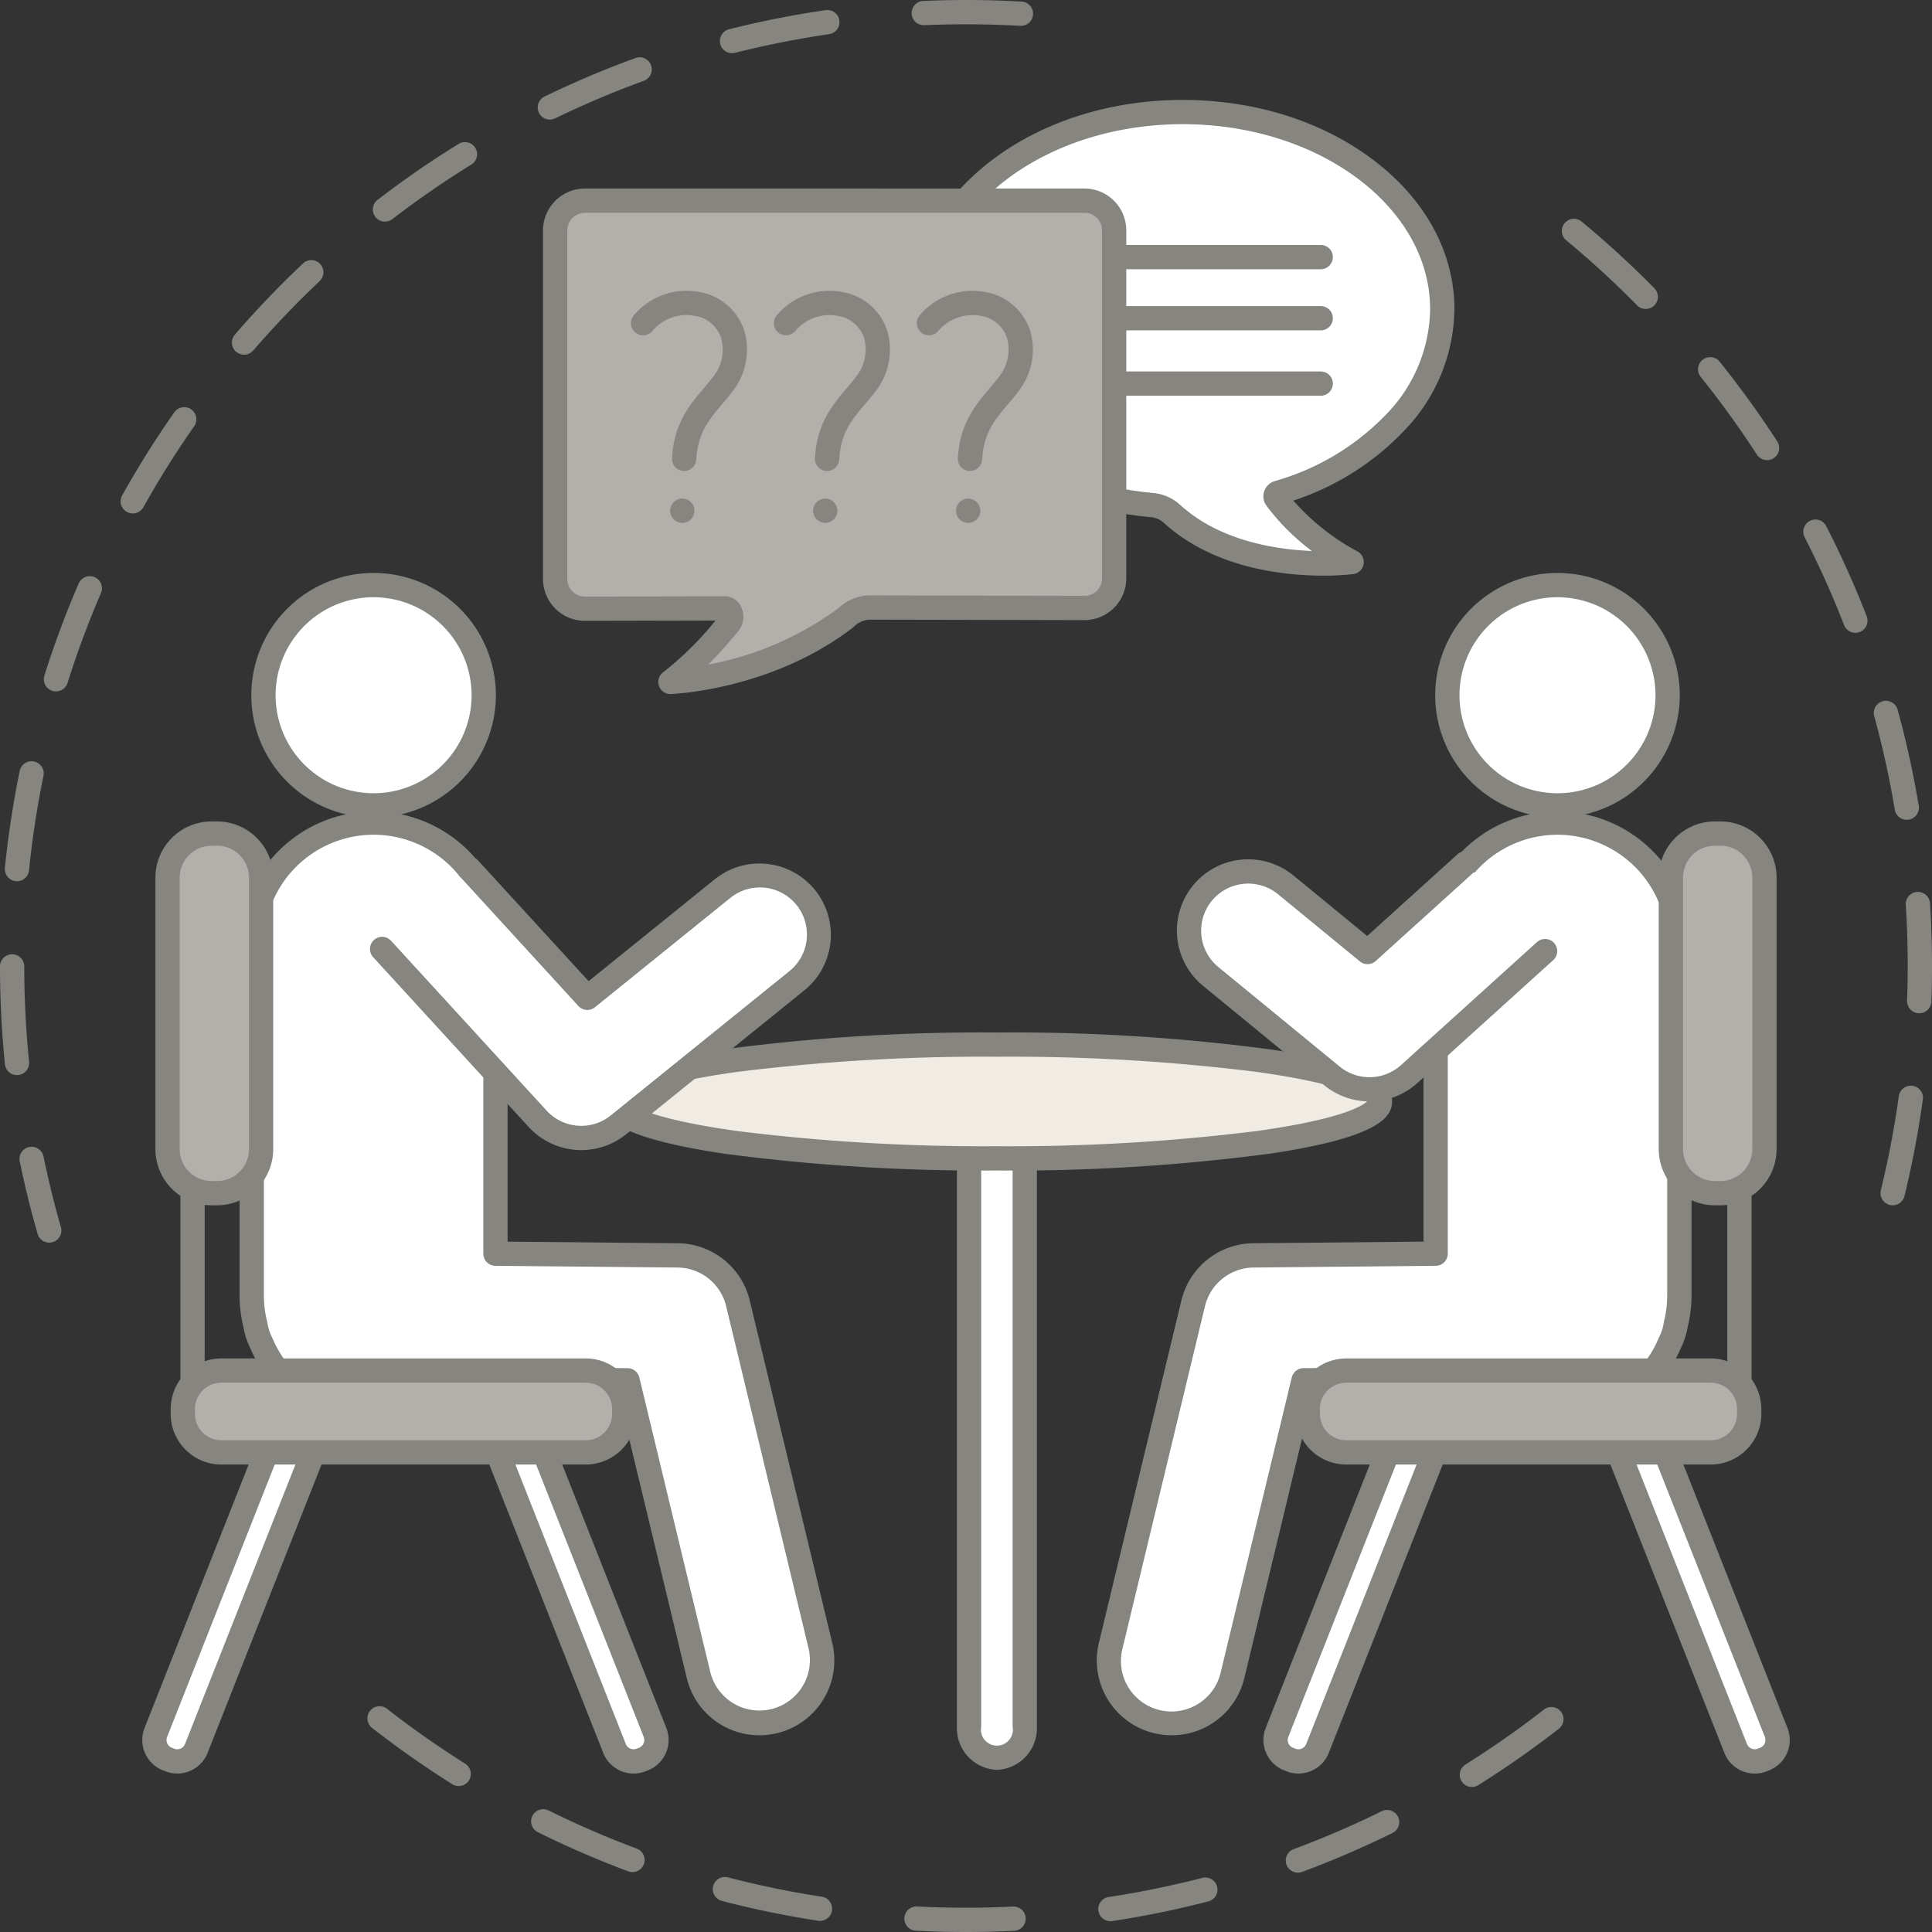 <svg id="Group_76" data-name="Group 76" xmlns="http://www.w3.org/2000/svg" width="262.774" height="262.774" viewBox="0 0 262.774 262.774">
  <rect x="0" y="0" width="262.774" height="262.774" fill="#333333" stroke="none"/>
  <g id="Group_23" data-name="Group 23" transform="translate(0)">
    <path id="Path_197" data-name="Path 197" d="M6.7,169.015a1.652,1.652,0,0,1-1.586-1.194c-.933-3.238-1.75-6.556-2.429-9.861a1.651,1.651,0,0,1,3.235-.664c.662,3.221,1.458,6.455,2.367,9.612A1.652,1.652,0,0,1,6.7,169.015ZM2.311,146.226A1.651,1.651,0,0,1,.67,144.741,133.418,133.418,0,0,1,0,131.388a1.651,1.651,0,0,1,3.3,0,130.141,130.141,0,0,0,.654,13.021,1.651,1.651,0,0,1-1.477,1.808Q2.394,146.226,2.311,146.226Zm0-26.368a1.628,1.628,0,0,1-.168-.009,1.651,1.651,0,0,1-1.477-1.808,131.714,131.714,0,0,1,2.017-13.213,1.651,1.651,0,0,1,3.234.664,128.444,128.444,0,0,0-1.966,12.881A1.651,1.651,0,0,1,2.314,119.859Zm5.3-25.823a1.653,1.653,0,0,1-1.575-2.147A131.019,131.019,0,0,1,10.7,79.36a1.651,1.651,0,0,1,3.032,1.309A127.6,127.6,0,0,0,9.191,92.88,1.652,1.652,0,0,1,7.617,94.036Zm10.444-24.2a1.651,1.651,0,0,1-1.44-2.457,131.975,131.975,0,0,1,7.107-11.321,1.651,1.651,0,0,1,2.7,1.9A128.622,128.622,0,0,0,19.5,68.987,1.651,1.651,0,0,1,18.061,69.832ZM33.193,48.243a1.651,1.651,0,0,1-1.248-2.731,132.838,132.838,0,0,1,9.241-9.658,1.651,1.651,0,1,1,2.267,2.4,129.449,129.449,0,0,0-9.011,9.417A1.647,1.647,0,0,1,33.193,48.243Zm19.171-18.1a1.651,1.651,0,0,1-1.008-2.96,132.2,132.2,0,0,1,11-7.6,1.651,1.651,0,1,1,1.737,2.808A128.938,128.938,0,0,0,53.37,29.8,1.643,1.643,0,0,1,52.365,30.138ZM74.789,16.267a1.651,1.651,0,0,1-.723-3.137,131.114,131.114,0,0,1,12.31-5.217,1.651,1.651,0,1,1,1.131,3.1,127.8,127.8,0,0,0-12,5.086A1.644,1.644,0,0,1,74.789,16.267ZM99.558,7.235a1.651,1.651,0,0,1-.4-3.252,131.259,131.259,0,0,1,13.111-2.6,1.651,1.651,0,1,1,.477,3.267,127.973,127.973,0,0,0-12.78,2.536A1.662,1.662,0,0,1,99.558,7.235Zm39.288-3.722-.095,0c-2.437-.138-4.914-.208-7.365-.208-1.884,0-3.792.041-5.67.124a1.651,1.651,0,0,1-.144-3.3C127.5.043,129.455,0,131.387,0c2.512,0,5.053.072,7.552.213a1.651,1.651,0,0,1-.092,3.3Z" transform="translate(0)" fill="#878580"/>
    <path id="Path_198" data-name="Path 198" d="M880.956,251.365a1.653,1.653,0,0,1-1.605-2.043,127.978,127.978,0,0,0,2.441-12.8,1.651,1.651,0,0,1,3.271.452,131.295,131.295,0,0,1-2.5,13.134A1.652,1.652,0,0,1,880.956,251.365Zm3.615-26.121h-.061a1.651,1.651,0,0,1-1.59-1.71c.056-1.562.085-3.149.085-4.716,0-2.769-.089-5.568-.266-8.319a1.651,1.651,0,1,1,3.3-.211c.181,2.82.272,5.69.272,8.53,0,1.607-.029,3.234-.087,4.836A1.651,1.651,0,0,1,884.571,225.243Zm-1.7-26.314a1.651,1.651,0,0,1-1.626-1.379,127.749,127.749,0,0,0-2.8-12.733,1.651,1.651,0,0,1,3.184-.874,131.137,131.137,0,0,1,2.877,13.064,1.651,1.651,0,0,1-1.356,1.9A1.675,1.675,0,0,1,882.875,198.929Zm-6.984-25.437a1.652,1.652,0,0,1-1.539-1.053,127.938,127.938,0,0,0-5.337-11.893,1.651,1.651,0,1,1,2.939-1.5,131.231,131.231,0,0,1,5.476,12.2,1.652,1.652,0,0,1-1.539,2.249Zm-12.012-23.479a1.65,1.65,0,0,1-1.387-.753,129.017,129.017,0,0,0-7.634-10.566,1.651,1.651,0,1,1,2.575-2.067,132.309,132.309,0,0,1,7.831,10.837,1.651,1.651,0,0,1-1.384,2.549ZM847.37,129.448a1.645,1.645,0,0,1-1.176-.493,129.374,129.374,0,0,0-9.6-8.814A1.651,1.651,0,1,1,838.7,117.6a132.6,132.6,0,0,1,9.849,9.039,1.651,1.651,0,0,1-1.176,2.81Z" transform="translate(-623.534 -87.429)" fill="#878580"/>
    <path id="Path_199" data-name="Path 199" d="M277.935,943.751c-2.265,0-4.559-.059-6.818-.174a1.651,1.651,0,1,1,.168-3.3c2.2.113,4.44.17,6.649.17,2.123,0,4.273-.053,6.39-.157a1.651,1.651,0,0,1,.162,3.3C282.316,943.7,280.112,943.751,277.935,943.751Zm19.609-1.473A1.651,1.651,0,0,1,297.3,939a127.971,127.971,0,0,0,12.772-2.61,1.651,1.651,0,1,1,.826,3.2,131.2,131.2,0,0,1-13.1,2.678A1.664,1.664,0,0,1,297.544,942.279Zm-39.468-.038a1.635,1.635,0,0,1-.253-.019,131.27,131.27,0,0,1-13.09-2.7,1.651,1.651,0,0,1,.832-3.2,128.066,128.066,0,0,0,12.759,2.634,1.651,1.651,0,0,1-.249,3.283Zm65.007-6.56a1.651,1.651,0,0,1-.575-3.2,127.75,127.75,0,0,0,11.971-5.156,1.651,1.651,0,1,1,1.46,2.962,131.1,131.1,0,0,1-12.282,5.29A1.65,1.65,0,0,1,323.082,935.68Zm-90.519-.083a1.642,1.642,0,0,1-.577-.1,131.13,131.13,0,0,1-12.268-5.311,1.651,1.651,0,1,1,1.465-2.959,127.9,127.9,0,0,0,11.958,5.177,1.651,1.651,0,0,1-.578,3.2Zm114.178-11.573a1.651,1.651,0,0,1-.879-3.05,128.871,128.871,0,0,0,10.679-7.475,1.651,1.651,0,0,1,2.028,2.606,132.324,132.324,0,0,1-10.954,7.667A1.646,1.646,0,0,1,346.741,924.024ZM208.933,923.9a1.643,1.643,0,0,1-.878-.254,132.287,132.287,0,0,1-10.939-7.685,1.651,1.651,0,0,1,2.033-2.6,129.054,129.054,0,0,0,10.665,7.493,1.651,1.651,0,0,1-.881,3.048Z" transform="translate(-146.548 -680.977)" fill="#878580"/>
  </g>
  <g id="Group_56" data-name="Group 56" transform="translate(19.346 77.929)">
    <g id="Group_55" data-name="Group 55">
      <g id="Group_54" data-name="Group 54">
        <g id="Group_53" data-name="Group 53">
          <g id="Group_27" data-name="Group 27" transform="translate(62.5 62.495)">
            <g id="Group_25" data-name="Group 25" transform="translate(48.306 7.737)">
              <g id="Group_24" data-name="Group 24">
                <path id="Path_200" data-name="Path 200" d="M522.41,678.748a4.025,4.025,0,0,1-3.789-4.225V593.712a3.811,3.811,0,1,1,7.577,0v80.811A4.025,4.025,0,0,1,522.41,678.748Z" transform="translate(-516.97 -587.836)" fill="#fff"/>
                <path id="Path_201" data-name="Path 201" d="M517.565,675.554a5.677,5.677,0,0,1-5.44-5.876V588.866a5.456,5.456,0,1,1,10.879,0v80.811A5.677,5.677,0,0,1,517.565,675.554Zm0-89.261a2.389,2.389,0,0,0-2.138,2.574v80.811a2.175,2.175,0,1,0,4.275,0V588.866A2.389,2.389,0,0,0,517.565,586.293Z" transform="translate(-512.125 -582.99)" fill="#878580"/>
              </g>
            </g>
            <g id="Group_26" data-name="Group 26">
              <ellipse id="Ellipse_1" data-name="Ellipse 1" cx="52.094" cy="7.737" rx="52.094" ry="7.737" transform="translate(1.651 1.651)" fill="#f0ebe3"/>
              <path id="Path_202" data-name="Path 202" d="M375.8,571.322a265.96,265.96,0,0,1-37.079-2.284c-14.772-2.194-16.667-4.949-16.667-7.1s1.895-4.91,16.667-7.1a265.917,265.917,0,0,1,37.079-2.284,265.92,265.92,0,0,1,37.079,2.284c14.772,2.194,16.666,4.949,16.666,7.1s-1.894,4.91-16.666,7.1A265.963,265.963,0,0,1,375.8,571.322Zm-50.335-9.388c.575.546,3.33,2.408,15.106,4.033A270.634,270.634,0,0,0,375.8,568.02a270.628,270.628,0,0,0,35.229-2.053c11.775-1.625,14.531-3.487,15.106-4.033-.575-.546-3.331-2.408-15.106-4.033a270.627,270.627,0,0,0-35.229-2.053,270.626,270.626,0,0,0-35.229,2.053C328.791,559.526,326.036,561.389,325.461,561.934Z" transform="translate(-322.05 -552.546)" fill="#878580"/>
            </g>
          </g>
          <g id="Group_39" data-name="Group 39" transform="translate(129.826)">
            <g id="Group_32" data-name="Group 32">
              <g id="Group_28" data-name="Group 28" transform="translate(46.033)">
                <circle id="Ellipse_2" data-name="Ellipse 2" cx="14.981" cy="14.981" r="14.981" transform="translate(1.651 1.651)" fill="#fff"/>
                <path id="Path_203" data-name="Path 203" d="M784.735,339.9a16.632,16.632,0,1,1,16.632-16.632A16.651,16.651,0,0,1,784.735,339.9Zm0-29.962a13.33,13.33,0,1,0,13.33,13.33A13.345,13.345,0,0,0,784.735,309.939Z" transform="translate(-768.103 -306.637)" fill="#878580"/>
              </g>
              <g id="Group_29" data-name="Group 29" transform="translate(0 32.304)">
                <path id="Path_204" data-name="Path 204" d="M671.061,504.58V456.819a16.575,16.575,0,1,0-33.151,0v42.056l-24.772.234a8.525,8.525,0,0,0-8.207,6.528L593.712,552.2a8.525,8.525,0,1,0,16.576,3.993l9.661-40.1,22.435-.213a16.557,16.557,0,0,0,27.381-4.866,8.465,8.465,0,0,0,.806-2.5A16.558,16.558,0,0,0,671.061,504.58Z" transform="translate(-591.82 -438.592)" fill="#fff"/>
                <path id="Path_205" data-name="Path 205" d="M597.156,559.531a10.178,10.178,0,0,1-9.9-12.561L598.475,500.4a10.163,10.163,0,0,1,9.8-7.792l23.136-.219v-40.42a18.227,18.227,0,0,1,36.453,0v47.762a18.275,18.275,0,0,1-.521,4.264,10.1,10.1,0,0,1-.927,2.864,18.208,18.208,0,0,1-29.571,5.831l-20.44.194-9.36,38.849A10.143,10.143,0,0,1,597.156,559.531Zm52.478-122.482a14.942,14.942,0,0,0-14.925,14.924v42.055a1.651,1.651,0,0,1-1.635,1.651l-24.772.234a6.865,6.865,0,0,0-6.617,5.263l-11.219,46.566a6.874,6.874,0,1,0,13.365,3.219l9.662-40.1a1.651,1.651,0,0,1,1.589-1.264l22.434-.212a1.653,1.653,0,0,1,1.222.524,14.906,14.906,0,0,0,24.653-4.381q.022-.053.049-.105a6.808,6.808,0,0,0,.649-2.012c.007-.044.016-.088.026-.131a14.993,14.993,0,0,0,.443-3.545V451.973A14.941,14.941,0,0,0,649.634,437.049Z" transform="translate(-586.969 -433.747)" fill="#878580"/>
              </g>
              <g id="Group_31" data-name="Group 31" transform="translate(10.896 37.831)">
                <g id="Group_30" data-name="Group 30">
                  <path id="Path_206" data-name="Path 206" d="M684.772,473.933l-18.485,16.721a8.051,8.051,0,0,1-10.507.254l-16.493-13.529A8.051,8.051,0,1,1,649.5,464.93l11.13,9.13,13.342-12.068" transform="translate(-634.689 -460.341)" fill="#fff"/>
                  <path id="Path_207" data-name="Path 207" d="M656.036,489.539a9.724,9.724,0,0,1-6.152-2.2l-16.493-13.529a9.7,9.7,0,1,1,12.306-15l10.031,8.228,12.287-11.113a1.651,1.651,0,1,1,2.215,2.449l-13.342,12.068a1.651,1.651,0,0,1-2.155.052l-11.13-9.13a6.4,6.4,0,1,0-8.118,9.9l16.493,13.529a6.4,6.4,0,0,0,8.352-.2l18.485-16.72a1.651,1.651,0,1,1,2.215,2.449l-18.486,16.721A9.687,9.687,0,0,1,656.036,489.539Z" transform="translate(-629.841 -455.494)" fill="#878580"/>
                </g>
              </g>
            </g>
            <g id="Group_38" data-name="Group 38" transform="translate(22.667 33.796)">
              <g id="Group_33" data-name="Group 33" transform="translate(63.092 36.924)">
                <line id="Line_7" data-name="Line 7" y1="37.856" transform="translate(1.651 1.651)" fill="#fff"/>
                <path id="Path_208" data-name="Path 208" d="M926.067,626.065a1.651,1.651,0,0,1-1.651-1.651V586.558a1.651,1.651,0,1,1,3.3,0v37.856A1.651,1.651,0,0,1,926.067,626.065Z" transform="translate(-924.416 -584.907)" fill="#878580"/>
              </g>
              <g id="Group_34" data-name="Group 34" transform="translate(45.937 78.858)">
                <rect id="Rectangle_25" data-name="Rectangle 25" width="5.92" height="50.336" rx="2.96" transform="translate(24.826 47.641) rotate(158.443)" fill="#fff"/>
                <path id="Path_209" data-name="Path 209" d="M877.807,800.55a4.442,4.442,0,0,1-4.13-2.8l-16.449-41.638a4.434,4.434,0,0,1,2.5-5.753l.328-.13a4.435,4.435,0,0,1,5.754,2.495l16.449,41.638a4.439,4.439,0,0,1-2.495,5.753l-.328.13h0A4.408,4.408,0,0,1,877.807,800.55Zm1.017-1.846h0Zm-17.143-45.49a1.136,1.136,0,0,0-.417.08l-.328.13a1.132,1.132,0,0,0-.637,1.469l16.449,41.638a1.134,1.134,0,0,0,1.469.637l.328-.13a1.134,1.134,0,0,0,.637-1.469l-16.449-41.638a1.134,1.134,0,0,0-1.053-.717Z" transform="translate(-856.916 -749.911)" fill="#878580"/>
              </g>
              <g id="Group_35" data-name="Group 35" transform="translate(0 78.858)">
                <rect id="Rectangle_26" data-name="Rectangle 26" width="5.92" height="50.336" rx="2.96" transform="translate(19.32 0.826) rotate(21.557)" fill="#fff"/>
                <path id="Path_210" data-name="Path 210" d="M680.919,800.549a4.4,4.4,0,0,1-1.623-.31h0l-.329-.13a4.435,4.435,0,0,1-2.495-5.754l16.449-41.638a4.434,4.434,0,0,1,5.753-2.495l.328.13a4.434,4.434,0,0,1,2.495,5.753l-16.449,41.638A4.442,4.442,0,0,1,680.919,800.549Zm-.41-3.381a1.134,1.134,0,0,0,1.469-.637l16.449-41.638a1.133,1.133,0,0,0-.637-1.469l-.329-.13a1.131,1.131,0,0,0-1.469.637l-16.449,41.638a1.132,1.132,0,0,0,.637,1.469Z" transform="translate(-676.159 -749.909)" fill="#878580"/>
              </g>
              <g id="Group_36" data-name="Group 36" transform="translate(53.771)">
                <rect id="Rectangle_27" data-name="Rectangle 27" width="12.723" height="48.908" rx="6.361" transform="translate(14.374 50.559) rotate(180)" fill="#b2b0ab"/>
                <path id="Path_211" data-name="Path 211" d="M896.13,491.827h-.759a7.642,7.642,0,0,1-7.633-7.633V447.25a7.642,7.642,0,0,1,7.633-7.633h.759a7.642,7.642,0,0,1,7.633,7.633v36.944A7.642,7.642,0,0,1,896.13,491.827Zm-.759-48.908a4.336,4.336,0,0,0-4.331,4.331v36.944a4.336,4.336,0,0,0,4.331,4.331h.759a4.336,4.336,0,0,0,4.331-4.331V447.25a4.336,4.336,0,0,0-4.331-4.331Z" transform="translate(-887.738 -439.617)" fill="#878580"/>
              </g>
              <g id="Group_37" data-name="Group 37" transform="translate(4.379 73.035)">
                <rect id="Rectangle_28" data-name="Rectangle 28" width="60.04" height="11.129" rx="5.565" transform="translate(61.691 12.781) rotate(180)" fill="#b2b0ab"/>
                <path id="Path_212" data-name="Path 212" d="M749.847,741.429H700.272a6.891,6.891,0,0,1-6.884-6.884v-.664A6.892,6.892,0,0,1,700.272,727h49.575a6.892,6.892,0,0,1,6.884,6.884v.664A6.892,6.892,0,0,1,749.847,741.429ZM700.272,730.3a3.586,3.586,0,0,0-3.582,3.582v.664a3.585,3.585,0,0,0,3.582,3.582h49.575a3.585,3.585,0,0,0,3.582-3.582v-.664a3.586,3.586,0,0,0-3.582-3.582Z" transform="translate(-693.388 -726.997)" fill="#878580"/>
              </g>
            </g>
          </g>
          <g id="Group_52" data-name="Group 52">
            <g id="Group_45" data-name="Group 45" transform="translate(13.24)">
              <g id="Group_44" data-name="Group 44">
                <g id="Group_40" data-name="Group 40" transform="translate(1.595)">
                  <circle id="Ellipse_3" data-name="Ellipse 3" cx="14.981" cy="14.981" r="14.981" transform="translate(1.651 1.651)" fill="#fff"/>
                  <path id="Path_213" data-name="Path 213" d="M151.127,339.9a16.632,16.632,0,1,1,16.632-16.632A16.651,16.651,0,0,1,151.127,339.9Zm0-29.962a13.33,13.33,0,1,0,13.33,13.33A13.345,13.345,0,0,0,151.127,309.939Z" transform="translate(-134.495 -306.637)" fill="#878580"/>
                </g>
                <g id="Group_41" data-name="Group 41" transform="translate(0 32.304)">
                  <path id="Path_214" data-name="Path 214" d="M212.066,552.2l-11.219-46.566a8.525,8.525,0,0,0-8.207-6.528l-24.772-.234V456.819a16.576,16.576,0,1,0-33.151,0V504.58a16.558,16.558,0,0,0,.492,3.945,8.465,8.465,0,0,0,.8,2.481,16.557,16.557,0,0,0,27.385,4.875l22.435.213,9.661,40.1a8.525,8.525,0,0,0,16.575-3.993Z" transform="translate(-133.065 -438.592)" fill="#fff"/>
                  <path id="Path_215" data-name="Path 215" d="M198.925,559.531a10.143,10.143,0,0,1-9.885-7.794l-9.36-38.849-20.441-.194a18.207,18.207,0,0,1-29.576-5.841,10.092,10.092,0,0,1-.92-2.845,18.261,18.261,0,0,1-.524-4.272V451.973a18.227,18.227,0,0,1,36.453,0v40.42l23.137.219a10.163,10.163,0,0,1,9.8,7.792l11.219,46.566a10.176,10.176,0,0,1-7.509,12.276A10.212,10.212,0,0,1,198.925,559.531Zm-40.377-50.145h.016L181,509.6a1.651,1.651,0,0,1,1.589,1.264l9.661,40.1a6.874,6.874,0,0,0,13.365-3.22L194.4,501.177a6.866,6.866,0,0,0-6.618-5.263l-24.773-.234a1.651,1.651,0,0,1-1.635-1.651V451.973a14.924,14.924,0,1,0-29.849,0v47.762a14.975,14.975,0,0,0,.445,3.552q.016.065.027.132a6.8,6.8,0,0,0,.644,2c.017.034.034.069.048.1a14.906,14.906,0,0,0,24.656,4.389A1.65,1.65,0,0,1,158.548,509.385Z" transform="translate(-128.219 -433.747)" fill="#878580"/>
                </g>
                <g id="Group_43" data-name="Group 43" transform="translate(17.726 38.603)">
                  <g id="Group_42" data-name="Group 42">
                    <path id="Path_216" data-name="Path 216" d="M216.342,465.033l16.045,17.524,18.357-14.822a8.051,8.051,0,1,1,10.115,12.528l-24.243,19.575a8.051,8.051,0,0,1-11-.827l-21.154-23.1" transform="translate(-202.815 -463.382)" fill="#fff"/>
                    <path id="Path_217" data-name="Path 217" d="M226.715,498.43a9.728,9.728,0,0,1-7.159-3.151l-21.154-23.1a1.651,1.651,0,0,1,2.435-2.23l21.154,23.1a6.419,6.419,0,0,0,4.723,2.078,6.332,6.332,0,0,0,4.018-1.421l24.243-19.575a6.4,6.4,0,1,0-8.041-9.958L228.578,479a1.652,1.652,0,0,1-2.255-.17L210.279,461.3a1.651,1.651,0,0,1,2.435-2.23l15,16.38,17.15-13.847a9.7,9.7,0,0,1,12.19,15.1l-24.243,19.575A9.731,9.731,0,0,1,226.715,498.43Z" transform="translate(-197.969 -458.535)" fill="#878580"/>
                  </g>
                </g>
              </g>
            </g>
            <g id="Group_51" data-name="Group 51" transform="translate(0 33.796)">
              <g id="Group_46" data-name="Group 46" transform="translate(5.195 48.175)">
                <line id="Line_8" data-name="Line 8" y1="26.605" transform="translate(1.651 1.651)" fill="#fff"/>
                <path id="Path_218" data-name="Path 218" d="M98.215,659.084a1.651,1.651,0,0,1-1.651-1.651V630.828a1.651,1.651,0,1,1,3.3,0v26.605A1.651,1.651,0,0,1,98.215,659.084Z" transform="translate(-96.564 -629.177)" fill="#878580"/>
              </g>
              <g id="Group_47" data-name="Group 47" transform="translate(0 78.858)">
                <path id="Path_219" data-name="Path 219" d="M84.717,803.553l-.328-.13a2.783,2.783,0,0,1-1.566-3.611l16.449-41.638a2.783,2.783,0,0,1,3.611-1.566l.328.13a2.783,2.783,0,0,1,1.566,3.611L88.328,801.987A2.783,2.783,0,0,1,84.717,803.553Z" transform="translate(-80.974 -754.76)" fill="#fff"/>
                <path id="Path_220" data-name="Path 220" d="M80.884,800.548a4.4,4.4,0,0,1-1.624-.31h0l-.328-.13a4.435,4.435,0,0,1-2.495-5.754l16.449-41.638a4.434,4.434,0,0,1,5.753-2.495l.329.13a4.434,4.434,0,0,1,2.495,5.753L85.013,797.743A4.442,4.442,0,0,1,80.884,800.548Zm-.411-3.381a1.134,1.134,0,0,0,1.469-.637l16.449-41.638a1.132,1.132,0,0,0-.637-1.469l-.329-.13a1.133,1.133,0,0,0-1.469.637L79.507,795.568a1.133,1.133,0,0,0,.637,1.469Z" transform="translate(-76.124 -749.909)" fill="#878580"/>
              </g>
              <g id="Group_48" data-name="Group 48" transform="translate(45.938 78.858)">
                <rect id="Rectangle_29" data-name="Rectangle 29" width="5.92" height="50.336" rx="2.96" transform="translate(24.825 47.641) rotate(158.444)" fill="#fff"/>
                <path id="Path_221" data-name="Path 221" d="M277.773,800.549a4.442,4.442,0,0,1-4.13-2.805l-16.449-41.638a4.434,4.434,0,0,1,2.5-5.753l.328-.13a4.435,4.435,0,0,1,5.754,2.495l16.449,41.638a4.434,4.434,0,0,1-2.495,5.754l-.328.13h0A4.41,4.41,0,0,1,277.773,800.549Zm1.017-1.846h0Zm-17.143-45.49a1.136,1.136,0,0,0-.416.08l-.328.13a1.133,1.133,0,0,0-.637,1.469l16.449,41.638a1.134,1.134,0,0,0,1.469.637l.328-.13a1.132,1.132,0,0,0,.637-1.469L262.7,753.931a1.135,1.135,0,0,0-1.053-.717Z" transform="translate(-256.881 -749.91)" fill="#878580"/>
              </g>
              <g id="Group_49" data-name="Group 49" transform="translate(1.793)">
                <rect id="Rectangle_30" data-name="Rectangle 30" width="12.723" height="48.908" rx="6.361" transform="translate(1.651 1.651)" fill="#b2b0ab"/>
                <path id="Path_222" data-name="Path 222" d="M91.572,491.827h-.759a7.642,7.642,0,0,1-7.633-7.633V447.25a7.642,7.642,0,0,1,7.633-7.633h.759A7.642,7.642,0,0,1,99.2,447.25v36.944A7.642,7.642,0,0,1,91.572,491.827Zm-.759-48.908a4.336,4.336,0,0,0-4.331,4.331v36.944a4.336,4.336,0,0,0,4.331,4.331h.759a4.336,4.336,0,0,0,4.331-4.331V447.25a4.336,4.336,0,0,0-4.331-4.331Z" transform="translate(-83.18 -439.617)" fill="#878580"/>
              </g>
              <g id="Group_50" data-name="Group 50" transform="translate(3.868 73.035)">
                <rect id="Rectangle_31" data-name="Rectangle 31" width="60.04" height="11.129" rx="5.565" transform="translate(1.651 1.651)" fill="#b2b0ab"/>
                <path id="Path_223" data-name="Path 223" d="M147.8,741.429H98.227a6.892,6.892,0,0,1-6.884-6.884v-.664A6.892,6.892,0,0,1,98.227,727H147.8a6.892,6.892,0,0,1,6.884,6.884v.664A6.892,6.892,0,0,1,147.8,741.429ZM98.227,730.3a3.586,3.586,0,0,0-3.582,3.582v.664a3.585,3.585,0,0,0,3.582,3.582H147.8a3.585,3.585,0,0,0,3.582-3.582v-.664A3.586,3.586,0,0,0,147.8,730.3Z" transform="translate(-91.343 -726.997)" fill="#878580"/>
              </g>
            </g>
          </g>
        </g>
      </g>
    </g>
  </g>
  <g id="Group_75" data-name="Group 75" transform="translate(73.858 13.588)">
    <g id="Group_64" data-name="Group 64" transform="translate(50.063)">
      <g id="Group_59" data-name="Group 59">
        <g id="Group_58" data-name="Group 58">
          <g id="Group_57" data-name="Group 57">
            <path id="Path_224" data-name="Path 224" d="M494.1,86.788c0-14.815,15.8-26.825,35.3-26.825s35.3,12.01,35.3,26.825c0,11.33-9.244,21.017-22.312,24.948a.509.509,0,0,0-.276.782,31.752,31.752,0,0,0,10.263,8.654s-15.1,1.909-24.4-6.525a4.67,4.67,0,0,0-2.709-1.226C507.72,111.866,494.1,100.539,494.1,86.788Z" transform="translate(-492.453 -58.312)" fill="#fff"/>
            <path id="Path_225" data-name="Path 225" d="M543.685,118.174c-5.35,0-14.865-.978-21.668-7.149a3,3,0,0,0-1.746-.8c-18.622-1.653-32.664-13.81-32.664-28.279,0-7.694,3.9-14.9,10.99-20.283,6.952-5.284,16.171-8.194,25.958-8.194s19.006,2.91,25.958,8.194c7.087,5.386,10.99,12.589,10.99,20.283A24.137,24.137,0,0,1,554.817,98.3a36.394,36.394,0,0,1-15.22,9.661,31.045,31.045,0,0,0,8.664,6.885,1.651,1.651,0,0,1-.526,3.117A34.674,34.674,0,0,1,543.685,118.174Zm-19.13-61.406c-18.552,0-33.646,11.293-33.646,25.174,0,12.746,12.749,23.489,29.654,24.99a6.276,6.276,0,0,1,3.672,1.647c5.342,4.845,12.887,6.037,17.878,6.24a30.576,30.576,0,0,1-6.182-6.171,2.149,2.149,0,0,1-.3-1.949,2.175,2.175,0,0,1,1.434-1.39,33.675,33.675,0,0,0,15.312-9.231A20.9,20.9,0,0,0,558.2,81.943C558.2,68.062,543.107,56.768,524.555,56.768Z" transform="translate(-487.607 -53.466)" fill="#878580"/>
          </g>
        </g>
      </g>
      <g id="Group_63" data-name="Group 63" transform="translate(16.582 19.73)">
        <g id="Group_60" data-name="Group 60">
          <line id="Line_9" data-name="Line 9" x1="37.421" transform="translate(1.651 1.651)" fill="#fff"/>
          <path id="Path_226" data-name="Path 226" d="M591.927,134.4h-37.42a1.651,1.651,0,0,1,0-3.3h37.42a1.651,1.651,0,1,1,0,3.3Z" transform="translate(-552.856 -131.099)" fill="#878580"/>
        </g>
        <g id="Group_61" data-name="Group 61" transform="translate(0 8.313)">
          <line id="Line_10" data-name="Line 10" x1="37.421" transform="translate(1.651 1.651)" fill="#fff"/>
          <path id="Path_227" data-name="Path 227" d="M591.927,167.11h-37.42a1.651,1.651,0,0,1,0-3.3h37.42a1.651,1.651,0,1,1,0,3.3Z" transform="translate(-552.856 -163.808)" fill="#878580"/>
        </g>
        <g id="Group_62" data-name="Group 62" transform="translate(0 17.206)">
          <line id="Line_11" data-name="Line 11" x1="37.421" transform="translate(1.651 1.651)" fill="#fff"/>
          <path id="Path_228" data-name="Path 228" d="M591.927,202.1h-37.42a1.651,1.651,0,0,1,0-3.3h37.42a1.651,1.651,0,1,1,0,3.3Z" transform="translate(-552.856 -198.8)" fill="#878580"/>
        </g>
      </g>
    </g>
    <g id="Group_67" data-name="Group 67" transform="translate(0 12.047)">
      <g id="Group_66" data-name="Group 66">
        <g id="Group_65" data-name="Group 65">
          <path id="Path_229" data-name="Path 229" d="M373.145,111.418a4.038,4.038,0,0,0-4.029-4.051c-8.135,0-26.392.005-33.985,0-7.278-.005-25.773,0-33.983,0a4.042,4.042,0,0,0-4.031,4.052v47.4a4.042,4.042,0,0,0,4.041,4.051l19.02-.042c.882.042,1.156,1.324.6,2.01a45.948,45.948,0,0,1-7.981,8s13.1-.506,23.7-8.614a5.144,5.144,0,0,1,3.338-1.5l29.277.061a4.042,4.042,0,0,0,4.041-4.052Z" transform="translate(-295.465 -105.713)" fill="#b2b0ab"/>
          <path id="Path_230" data-name="Path 230" d="M307.946,169.636a1.651,1.651,0,0,1-.949-3,43.809,43.809,0,0,0,7.082-7l-17.763.039H296.3a5.693,5.693,0,0,1-5.683-5.7v-47.4a5.7,5.7,0,0,1,5.682-5.7c8.21,0,26.707,0,33.984,0,7.593.005,25.849,0,33.984,0h0a5.689,5.689,0,0,1,5.68,5.7v47.3a5.693,5.693,0,0,1-5.683,5.7h-.012l-29.261-.061a3.226,3.226,0,0,0-2.117.986l-.23.178c-10.883,8.33-24.079,8.931-24.636,8.952Zm7.385-13.309.078,0a2.516,2.516,0,0,1,2.2,1.541,3.1,3.1,0,0,1-.4,3.162c-1.524,1.865-2.922,3.386-4.121,4.593a43,43,0,0,0,17.554-7.565l.217-.167a6.331,6.331,0,0,1,4.1-1.676h.029l29.276.061h.005a2.356,2.356,0,0,0,1.675-.695,2.393,2.393,0,0,0,.706-1.706v-47.3a2.4,2.4,0,0,0-.7-1.7,2.351,2.351,0,0,0-1.678-.7h0c-8.136,0-26.393,0-33.987,0-7.277,0-25.772,0-33.982,0a2.394,2.394,0,0,0-2.381,2.4v47.4a2.393,2.393,0,0,0,.706,1.706,2.356,2.356,0,0,0,1.675.695h.005l19.02-.042Z" transform="translate(-290.619 -100.868)" fill="#878580"/>
        </g>
      </g>
    </g>
    <g id="Group_74" data-name="Group 74" transform="translate(11.955 25.96)">
      <g id="Group_69" data-name="Group 69" transform="translate(0 0)">
        <path id="Path_231" data-name="Path 231" d="M344.9,180.123l-.09,0a1.651,1.651,0,0,1-1.56-1.738c.255-4.721,2.41-7.263,4.311-9.506.455-.536.884-1.043,1.282-1.57a5.907,5.907,0,0,0,1.088-5.267,4.453,4.453,0,0,0-3.538-3.006,6.054,6.054,0,0,0-5.816,2.047,1.651,1.651,0,1,1-2.524-2.129,9.357,9.357,0,0,1,8.99-3.156,7.764,7.764,0,0,1,6.038,5.255,9.206,9.206,0,0,1-1.6,8.245c-.454.6-.935,1.168-1.4,1.716-1.791,2.112-3.338,3.937-3.533,7.549A1.651,1.651,0,0,1,344.9,180.123Z" transform="translate(-337.66 -155.613)" fill="#878580"/>
        <g id="Group_68" data-name="Group 68" transform="translate(5.336 28.266)">
          <line id="Line_12" data-name="Line 12" transform="translate(1.65 1.65)" fill="#fff"/>
          <path id="Path_232" data-name="Path 232" d="M360.306,270.137a1.545,1.545,0,0,1-.323-.033,1.652,1.652,0,0,1-.307-.094,1.532,1.532,0,0,1-.285-.152,1.491,1.491,0,0,1-.252-.2,1.648,1.648,0,0,1-.206-.252,1.907,1.907,0,0,1-.152-.285,1.821,1.821,0,0,1-.094-.31,1.715,1.715,0,0,1-.03-.323,1.735,1.735,0,0,1,.03-.323,1.866,1.866,0,0,1,.094-.308,1.906,1.906,0,0,1,.152-.285,1.632,1.632,0,0,1,.457-.457,1.907,1.907,0,0,1,.285-.152,1.871,1.871,0,0,1,.307-.094,1.671,1.671,0,0,1,1.492.452,1.643,1.643,0,0,1,.206.252,1.687,1.687,0,0,1,.15.285,1.479,1.479,0,0,1,.094.308,1.545,1.545,0,0,1,.033.323,1.528,1.528,0,0,1-.033.323,1.455,1.455,0,0,1-.094.31,1.688,1.688,0,0,1-.15.285,1.646,1.646,0,0,1-1.375.734Z" transform="translate(-358.657 -266.836)" fill="#878580"/>
        </g>
      </g>
      <g id="Group_71" data-name="Group 71" transform="translate(19.442)">
        <path id="Path_233" data-name="Path 233" d="M421.4,180.122l-.09,0a1.651,1.651,0,0,1-1.56-1.738c.255-4.721,2.41-7.263,4.311-9.506.454-.536.884-1.043,1.282-1.57a5.907,5.907,0,0,0,1.088-5.267,4.453,4.453,0,0,0-3.538-3.006,6.056,6.056,0,0,0-5.816,2.047,1.651,1.651,0,0,1-2.524-2.129,9.356,9.356,0,0,1,8.991-3.156,7.764,7.764,0,0,1,6.038,5.255,9.206,9.206,0,0,1-1.6,8.245c-.454.6-.934,1.168-1.4,1.715-1.791,2.113-3.338,3.937-3.532,7.549A1.651,1.651,0,0,1,421.4,180.122Z" transform="translate(-414.161 -155.613)" fill="#878580"/>
        <g id="Group_70" data-name="Group 70" transform="translate(5.336 28.267)">
          <line id="Line_13" data-name="Line 13" transform="translate(1.651 1.65)" fill="#fff"/>
          <path id="Path_234" data-name="Path 234" d="M436.809,270.138a1.53,1.53,0,0,1-.323-.033,1.621,1.621,0,0,1-.31-.094,1.533,1.533,0,0,1-.285-.152,1.491,1.491,0,0,1-.252-.2,1.643,1.643,0,0,1-.206-.252,1.686,1.686,0,0,1-.15-.285,1.456,1.456,0,0,1-.094-.31,1.53,1.53,0,0,1-.033-.323,1.547,1.547,0,0,1,.033-.323,1.479,1.479,0,0,1,.094-.307,1.688,1.688,0,0,1,.15-.285,1.635,1.635,0,0,1,.457-.457,1.911,1.911,0,0,1,.285-.152,1.821,1.821,0,0,1,.31-.094,1.724,1.724,0,0,1,.646,0,1.864,1.864,0,0,1,.308.094,1.909,1.909,0,0,1,.285.152,1.632,1.632,0,0,1,.457.457,1.686,1.686,0,0,1,.15.285,1.656,1.656,0,0,1,.1.307,1.738,1.738,0,0,1,.03.323,1.718,1.718,0,0,1-.03.323,1.622,1.622,0,0,1-.1.31,1.684,1.684,0,0,1-.15.285,1.646,1.646,0,0,1-.206.252,1.49,1.49,0,0,1-.252.2,1.532,1.532,0,0,1-.285.152,1.652,1.652,0,0,1-.308.094A1.547,1.547,0,0,1,436.809,270.138Z" transform="translate(-435.157 -266.837)" fill="#878580"/>
        </g>
      </g>
      <g id="Group_73" data-name="Group 73" transform="translate(38.884 0)">
        <path id="Path_235" data-name="Path 235" d="M497.9,180.123l-.09,0a1.651,1.651,0,0,1-1.56-1.738c.255-4.721,2.41-7.263,4.311-9.506.455-.536.884-1.043,1.282-1.57a5.907,5.907,0,0,0,1.088-5.267,4.453,4.453,0,0,0-3.538-3.006,6.054,6.054,0,0,0-5.816,2.047,1.651,1.651,0,1,1-2.524-2.129,9.357,9.357,0,0,1,8.99-3.156,7.765,7.765,0,0,1,6.038,5.255,9.207,9.207,0,0,1-1.6,8.245c-.454.6-.935,1.168-1.4,1.716-1.791,2.113-3.338,3.937-3.532,7.549A1.651,1.651,0,0,1,497.9,180.123Z" transform="translate(-490.662 -155.613)" fill="#878580"/>
        <g id="Group_72" data-name="Group 72" transform="translate(5.336 28.266)">
          <line id="Line_14" data-name="Line 14" transform="translate(1.651 1.65)" fill="#fff"/>
          <path id="Path_236" data-name="Path 236" d="M513.309,270.138a1.53,1.53,0,0,1-.323-.033,1.619,1.619,0,0,1-.31-.094,1.529,1.529,0,0,1-.285-.152,1.487,1.487,0,0,1-.252-.2,1.641,1.641,0,0,1-.206-.252,1.689,1.689,0,0,1-.15-.285,1.456,1.456,0,0,1-.094-.31,1.524,1.524,0,0,1-.033-.323,1.541,1.541,0,0,1,.033-.323,1.479,1.479,0,0,1,.094-.307,1.691,1.691,0,0,1,.15-.285,1.633,1.633,0,0,1,.458-.457,1.905,1.905,0,0,1,.285-.152,1.82,1.82,0,0,1,.31-.094,1.724,1.724,0,0,1,.646,0,1.864,1.864,0,0,1,.307.094,1.906,1.906,0,0,1,.285.152,1.631,1.631,0,0,1,.457.457,1.687,1.687,0,0,1,.15.285,1.665,1.665,0,0,1,.1.307,1.735,1.735,0,0,1,.031.323,1.715,1.715,0,0,1-.031.323,1.631,1.631,0,0,1-.1.31,1.685,1.685,0,0,1-.15.285,1.641,1.641,0,0,1-.206.252,1.489,1.489,0,0,1-.252.2,1.53,1.53,0,0,1-.285.152,1.652,1.652,0,0,1-.307.094A1.547,1.547,0,0,1,513.309,270.138Z" transform="translate(-511.657 -266.837)" fill="#878580"/>
        </g>
      </g>
    </g>
  </g>
</svg>
